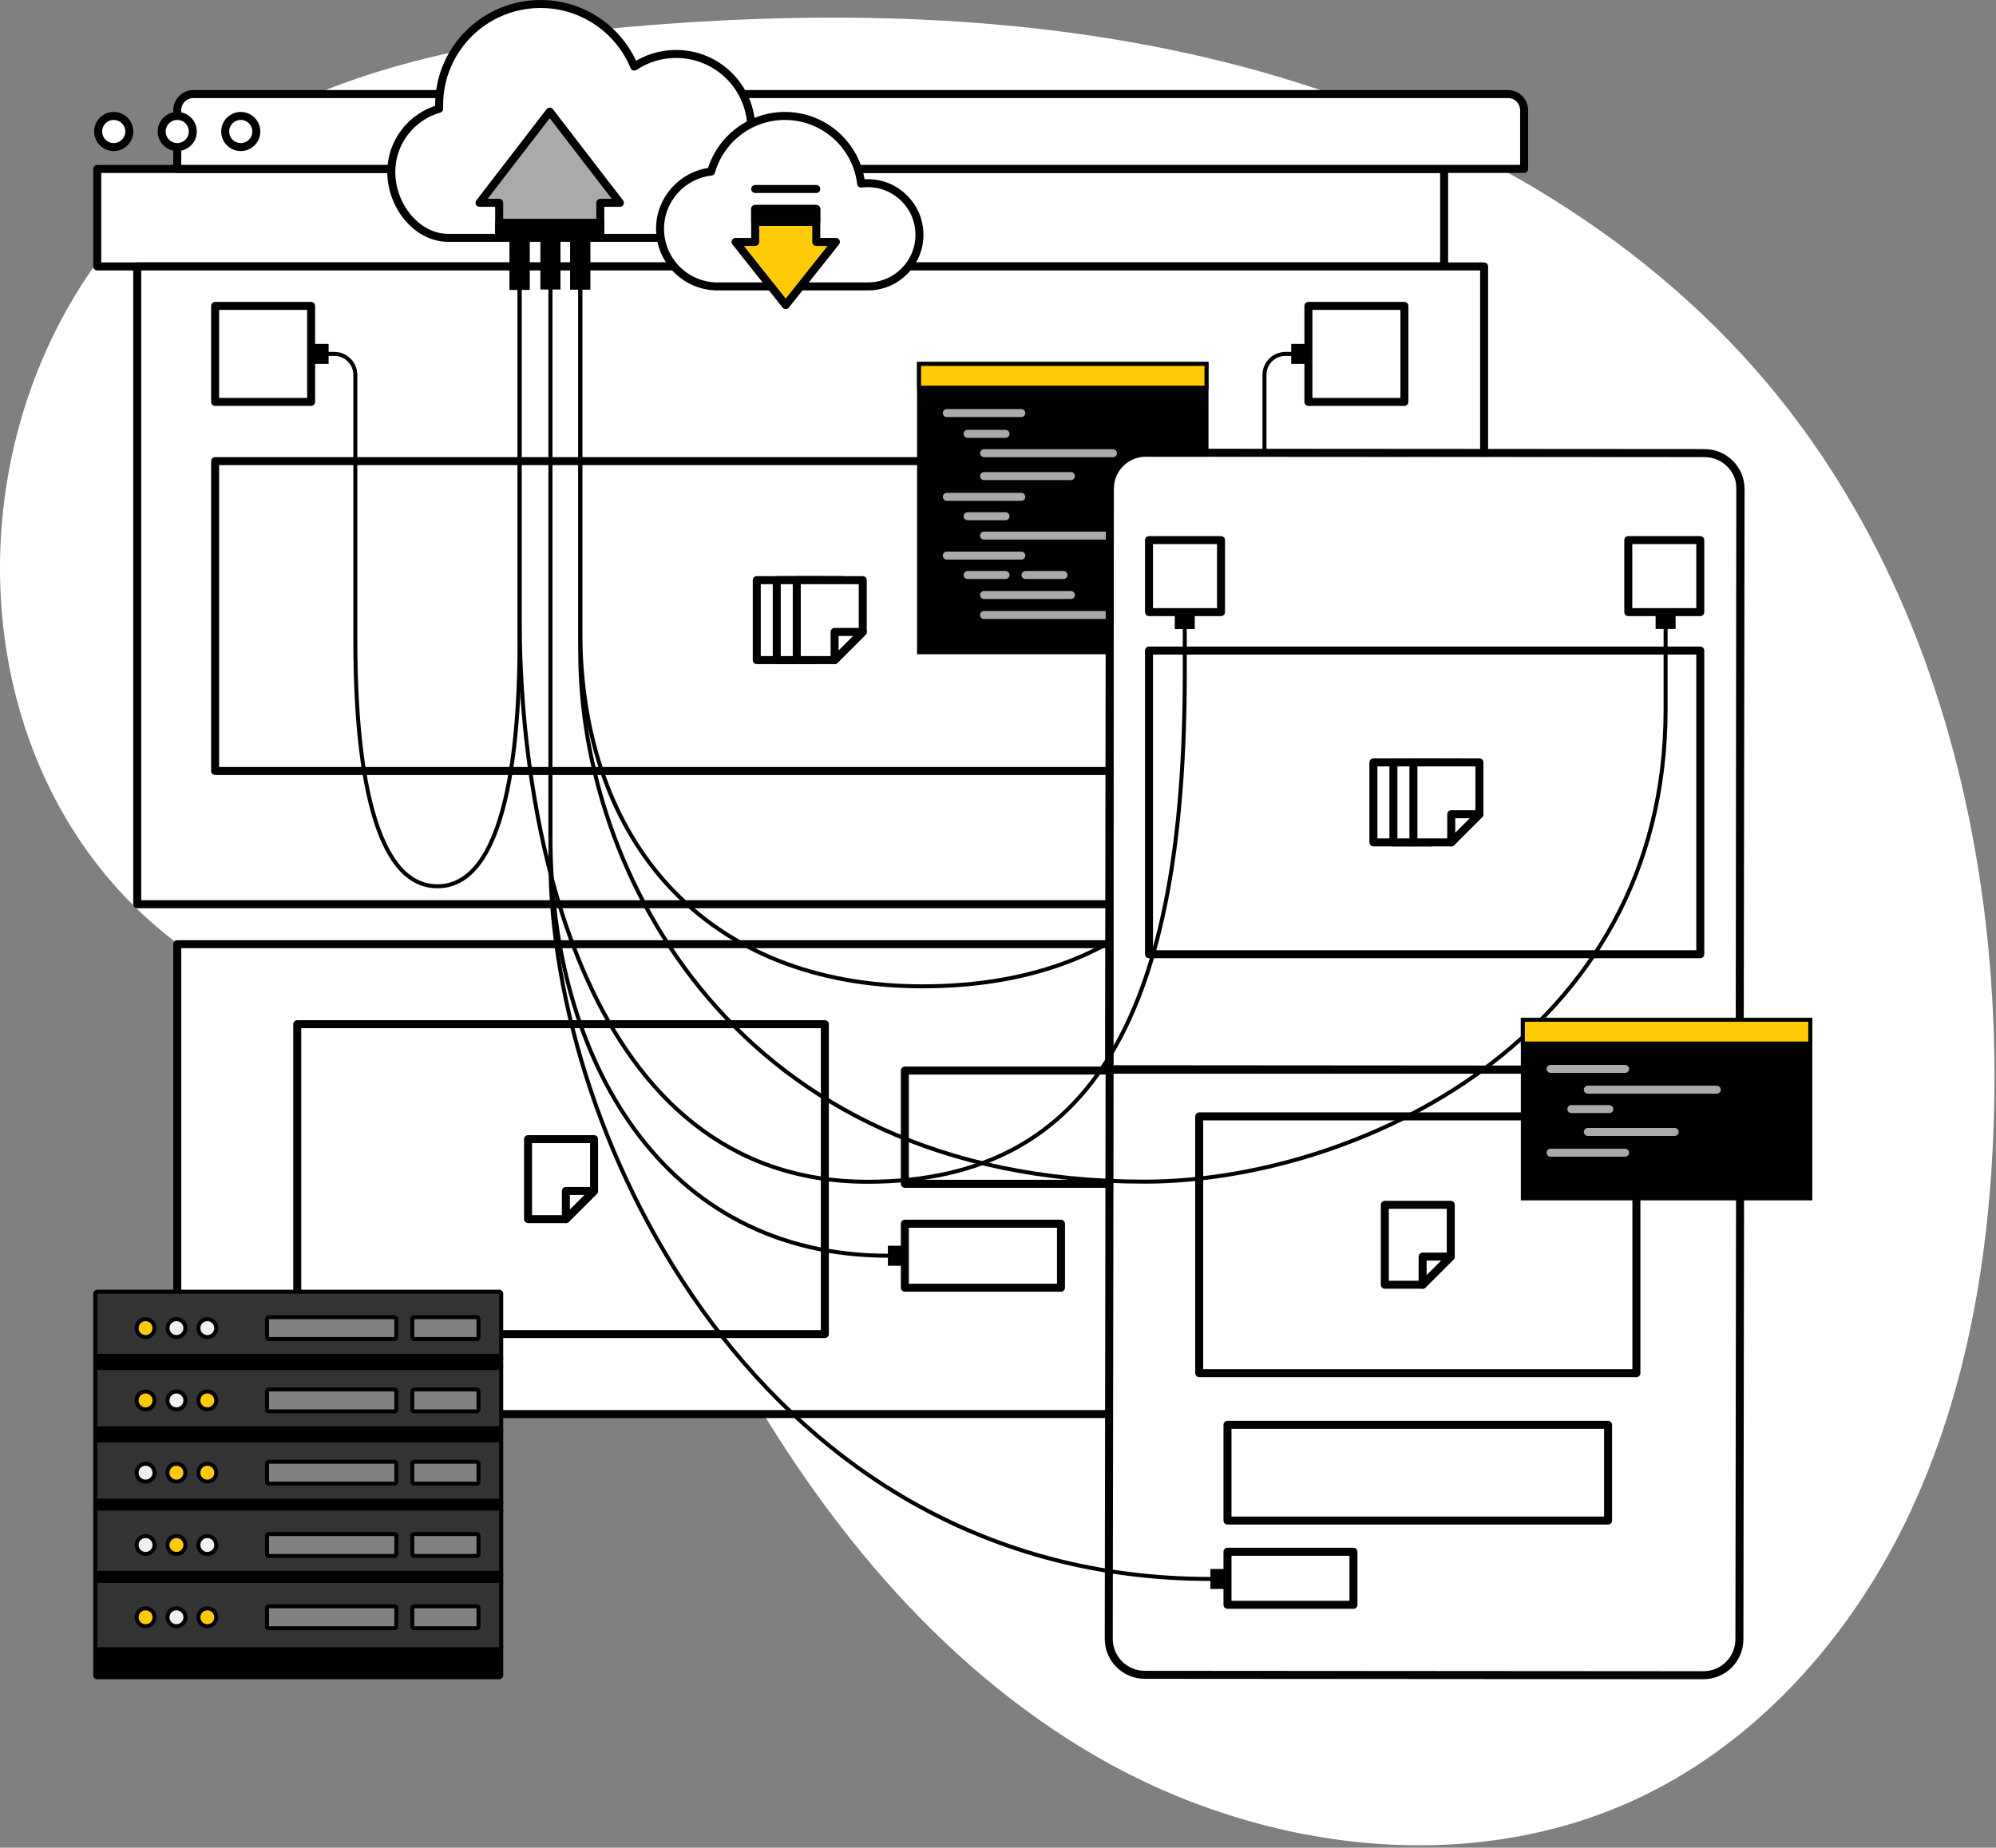<svg xmlns="http://www.w3.org/2000/svg" width="499" height="462" viewBox="0 0 499 462" fill="none"><rect x="0" y="0" width="499" height="462" fill="#808080" stroke="none"/><path d="M427.122 439.47C421.772 443.17 416.132 446.47 410.232 449.3C367.682 469.65 315.452 462.95 274.562 439.45C233.672 415.95 203.072 377.52 180.802 335.95C170.622 316.95 161.532 296.54 145.182 282.5C124.102 264.39 95.642 260.3 70.522 250.44C-20.798 214.58 -21.848 83.09 58.202 33.99C89.752 14.64 128.722 8.8 164.982 6.09C215.212 2.35 266.352 4.26 314.852 17.82C363.352 31.38 409.252 57.18 441.702 95.7C484.202 146.15 500.582 214.73 498.442 280.66C497.362 314.02 491.752 347.67 477.632 377.92C466.282 402.24 449.082 424.29 427.122 439.48V439.47Z" fill="white"></path><path d="M361.032 42.24H24.311V66.62H361.032V42.24Z" fill="white" stroke="#010101" stroke-width="2" stroke-linecap="round" stroke-linejoin="round"></path><path d="M48.342 23.52H377.002C379.232 23.52 381.032 25.331 381.032 27.55V42.23H44.312V27.55C44.312 25.32 46.121 23.52 48.342 23.52Z" fill="white" stroke="#010101" stroke-width="2" stroke-linecap="round" stroke-linejoin="round"></path><path d="M56.301 32.88C56.301 30.73 58.041 28.99 60.191 28.99C62.341 28.99 64.081 30.73 64.081 32.88C64.081 35.03 62.341 36.77 60.191 36.77C58.041 36.77 56.301 35.03 56.301 32.88Z" fill="white" stroke="#010101" stroke-width="2" stroke-linecap="round" stroke-linejoin="round"></path><path d="M40.421 32.88C40.421 30.73 42.161 28.99 44.311 28.99C46.461 28.99 48.201 30.73 48.201 32.88C48.201 35.03 46.461 36.77 44.311 36.77C42.161 36.77 40.421 35.03 40.421 32.88Z" fill="white" stroke="#010101" stroke-width="2" stroke-linecap="round" stroke-linejoin="round"></path><path d="M24.541 32.88C24.541 30.73 26.282 28.99 28.431 28.99C30.581 28.99 32.322 30.73 32.322 32.88C32.322 35.03 30.581 36.77 28.431 36.77C26.282 36.77 24.541 35.03 24.541 32.88Z" fill="white" stroke="#010101" stroke-width="2" stroke-linecap="round" stroke-linejoin="round"></path><path d="M371.032 66.621H34.312V226.091H371.032V66.621Z" fill="white" stroke="#010101" stroke-width="2" stroke-linecap="round" stroke-linejoin="round"></path><path d="M381.032 236.091H44.312V353.571H381.032V236.091Z" fill="white" stroke="#010101" stroke-width="2" stroke-linejoin="round"></path><path d="M351.102 115.301H53.782V192.781H351.102V115.301Z" fill="white" stroke="#010101" stroke-width="2" stroke-linecap="round" stroke-linejoin="round"></path><path d="M206.212 256.091H74.311V333.571H206.212V256.091Z" fill="white" stroke="#010101" stroke-width="2" stroke-linecap="round" stroke-linejoin="round"></path><path d="M341.031 267.681H226.211V296H341.031V267.681Z" stroke="#010101" stroke-width="2" stroke-linecap="round" stroke-linejoin="round"></path><path d="M265.251 305.98H226.211V321.98H265.251V305.98Z" stroke="#010101" stroke-width="2" stroke-linecap="round" stroke-linejoin="round"></path><path d="M148.512 284.83V297.79L141.472 304.83H132.012V284.83H148.512Z" fill="white" stroke="#010101" stroke-width="2" stroke-linecap="round" stroke-linejoin="round"></path><path d="M148.512 297.79L141.472 304.83V297.79H148.512Z" fill="white" stroke="#010101" stroke-width="2" stroke-linecap="round" stroke-linejoin="round"></path><path d="M205.691 145.061V158.01L198.651 165.051H189.191V145.061H205.691Z" fill="white" stroke="#010101" stroke-width="2" stroke-linecap="round" stroke-linejoin="round"></path><path d="M205.691 158.011L198.651 165.051V158.011H205.691Z" fill="white" stroke="#010101" stroke-width="2" stroke-linecap="round" stroke-linejoin="round"></path><path d="M210.691 145.061V158.01L203.651 165.051H194.191V145.061H210.691Z" fill="white" stroke="#010101" stroke-width="2" stroke-linecap="round" stroke-linejoin="round"></path><path d="M210.691 158.011L203.651 165.051V158.011H210.691Z" fill="white" stroke="#010101" stroke-width="2" stroke-linecap="round" stroke-linejoin="round"></path><path d="M215.691 145.061V158.01L208.651 165.051H199.191V145.061H215.691Z" fill="white" stroke="#010101" stroke-width="2" stroke-linecap="round" stroke-linejoin="round"></path><path d="M215.691 158.011L208.651 165.051V158.011H215.691Z" fill="white" stroke="#010101" stroke-width="2" stroke-linecap="round" stroke-linejoin="round"></path><path d="M77.782 76.49H53.782V100.49H77.782V76.49Z" stroke="#010101" stroke-width="2" stroke-linecap="round" stroke-linejoin="round"></path><path d="M351.102 76.49H327.102V100.49H351.102V76.49Z" stroke="#010101" stroke-width="2" stroke-linecap="round" stroke-linejoin="round"></path><path d="M301.612 90.99H229.762V163.09H301.612V90.99Z" fill="#010101"></path><path d="M301.122 91.49V162.59H230.262V91.49H301.122ZM302.122 90.49H229.262V163.59H302.122V90.49Z" fill="#010101"></path><path d="M301.612 90.99H229.762V96.93H301.612V90.99Z" fill="#FFCB05"></path><path d="M301.122 91.49V96.43H230.262V91.49H301.122ZM302.122 90.49H229.262V97.43H302.122V90.49Z" fill="#010101"></path><path d="M236.702 103.28H255.322" stroke="#AAAAAA" stroke-width="2" stroke-linecap="round" stroke-linejoin="round"></path><path d="M246.012 113.32H278.242" stroke="#AAAAAA" stroke-width="2" stroke-linecap="round" stroke-linejoin="round"></path><path d="M241.892 108.48H251.382" stroke="#AAAAAA" stroke-width="2" stroke-linecap="round" stroke-linejoin="round"></path><path d="M246.012 133.92H278.242" stroke="#AAAAAA" stroke-width="2" stroke-linecap="round" stroke-linejoin="round"></path><path d="M246.012 153.771H278.242" stroke="#AAAAAA" stroke-width="2" stroke-linecap="round" stroke-linejoin="round"></path><path d="M241.892 129.08H251.382" stroke="#AAAAAA" stroke-width="2" stroke-linecap="round" stroke-linejoin="round"></path><path d="M246.012 119.04H267.722" stroke="#AAAAAA" stroke-width="2" stroke-linecap="round" stroke-linejoin="round"></path><path d="M246.012 148.771H267.722" stroke="#AAAAAA" stroke-width="2" stroke-linecap="round" stroke-linejoin="round"></path><path d="M236.702 124.23H255.322" stroke="#AAAAAA" stroke-width="2" stroke-linecap="round" stroke-linejoin="round"></path><path d="M241.892 143.771H251.382" stroke="#AAAAAA" stroke-width="2" stroke-linecap="round" stroke-linejoin="round"></path><path d="M256.382 143.771H265.872" stroke="#AAAAAA" stroke-width="2" stroke-linecap="round" stroke-linejoin="round"></path><path d="M236.702 138.92H255.322" stroke="#AAAAAA" stroke-width="2" stroke-linecap="round" stroke-linejoin="round"></path><path d="M124.802 411.351H24.311C24.035 411.351 23.811 411.574 23.811 411.851V418.881C23.811 419.157 24.035 419.381 24.311 419.381H124.802C125.078 419.381 125.302 419.157 125.302 418.881V411.851C125.302 411.574 125.078 411.351 124.802 411.351Z" fill="#010101"></path><path d="M124.802 411.851V418.881H24.311V411.851H124.802ZM124.802 410.851H24.311C23.762 410.851 23.311 411.301 23.311 411.851V418.881C23.311 419.431 23.762 419.881 24.311 419.881H124.802C125.352 419.881 125.802 419.431 125.802 418.881V411.851C125.802 411.301 125.352 410.851 124.802 410.851Z" fill="#010101"></path><path d="M124.802 359.141H24.311C24.035 359.141 23.811 359.364 23.811 359.641V375.7C23.811 375.977 24.035 376.2 24.311 376.2H124.802C125.078 376.2 125.302 375.977 125.302 375.7V359.641C125.302 359.364 125.078 359.141 124.802 359.141Z" fill="#333333"></path><path d="M124.802 359.641V375.7H24.311V359.641H124.802ZM124.802 358.641H24.311C23.762 358.641 23.311 359.091 23.311 359.641V375.7C23.311 376.25 23.762 376.7 24.311 376.7H124.802C125.352 376.7 125.802 376.25 125.802 375.7V359.641C125.802 359.091 125.352 358.641 124.802 358.641Z" fill="#010101"></path><path d="M124.802 375.2H24.311C24.035 375.2 23.811 375.424 23.811 375.7V377.71C23.811 377.986 24.035 378.21 24.311 378.21H124.802C125.078 378.21 125.302 377.986 125.302 377.71V375.7C125.302 375.424 125.078 375.2 124.802 375.2Z" fill="#010101"></path><path d="M124.802 375.7V377.72H24.311V375.7H124.802ZM124.802 374.7H24.311C23.762 374.7 23.311 375.15 23.311 375.7V377.72C23.311 378.27 23.762 378.72 24.311 378.72H124.802C125.352 378.72 125.802 378.27 125.802 377.72V375.7C125.802 375.15 125.352 374.7 124.802 374.7Z" fill="#010101"></path><path d="M38.631 368.23C38.631 369.47 37.631 370.47 36.391 370.47C35.151 370.47 34.151 369.47 34.151 368.23C34.151 366.99 35.151 365.99 36.391 365.99C37.631 365.99 38.631 366.99 38.631 368.23Z" fill="#F0F0F0" stroke="#010101" stroke-linecap="round" stroke-linejoin="round"></path><path d="M46.352 368.23C46.352 369.47 45.352 370.47 44.112 370.47C42.872 370.47 41.872 369.47 41.872 368.23C41.872 366.99 42.872 365.99 44.112 365.99C45.352 365.99 46.352 366.99 46.352 368.23Z" fill="#FFCB05" stroke="#010101" stroke-linecap="round" stroke-linejoin="round"></path><path d="M54.071 368.23C54.071 369.47 53.071 370.47 51.831 370.47C50.591 370.47 49.591 369.47 49.591 368.23C49.591 366.99 50.591 365.99 51.831 365.99C53.071 365.99 54.071 366.99 54.071 368.23Z" fill="#FFCB05" stroke="#010101" stroke-linecap="round" stroke-linejoin="round"></path><path d="M98.582 365.49H67.251C66.975 365.49 66.751 365.714 66.751 365.99V370.47C66.751 370.746 66.975 370.97 67.251 370.97H98.582C98.858 370.97 99.082 370.746 99.082 370.47V365.99C99.082 365.714 98.858 365.49 98.582 365.49Z" fill="#818181"></path><path d="M98.582 365.99V370.47H67.251V365.99H98.582ZM98.582 364.99H67.251C66.701 364.99 66.251 365.44 66.251 365.99V370.47C66.251 371.02 66.701 371.47 67.251 371.47H98.582C99.132 371.47 99.582 371.02 99.582 370.47V365.99C99.582 365.44 99.132 364.99 98.582 364.99Z" fill="#010101"></path><path d="M119.132 365.49H103.582C103.305 365.49 103.082 365.714 103.082 365.99V370.47C103.082 370.746 103.305 370.97 103.582 370.97H119.132C119.408 370.97 119.632 370.746 119.632 370.47V365.99C119.632 365.714 119.408 365.49 119.132 365.49Z" fill="#818181"></path><path d="M119.132 365.99V370.47H103.582V365.99H119.132ZM119.132 364.99H103.582C103.032 364.99 102.582 365.44 102.582 365.99V370.47C102.582 371.02 103.032 371.47 103.582 371.47H119.132C119.682 371.47 120.132 371.02 120.132 370.47V365.99C120.132 365.44 119.682 364.99 119.132 364.99Z" fill="#010101"></path><path d="M124.802 377.211H24.311C24.035 377.211 23.811 377.435 23.811 377.711V393.771C23.811 394.047 24.035 394.271 24.311 394.271H124.802C125.078 394.271 125.302 394.047 125.302 393.771V377.711C125.302 377.435 125.078 377.211 124.802 377.211Z" fill="#333333"></path><path d="M124.802 377.711V393.771H24.311V377.711H124.802ZM124.802 376.711H24.311C23.762 376.711 23.311 377.161 23.311 377.711V393.771C23.311 394.321 23.762 394.771 24.311 394.771H124.802C125.352 394.771 125.802 394.321 125.802 393.771V377.711C125.802 377.161 125.352 376.711 124.802 376.711Z" fill="#010101"></path><path d="M124.802 393.271H24.311C24.035 393.271 23.811 393.495 23.811 393.771V395.781C23.811 396.058 24.035 396.281 24.311 396.281H124.802C125.078 396.281 125.302 396.058 125.302 395.781V393.771C125.302 393.495 125.078 393.271 124.802 393.271Z" fill="#010101"></path><path d="M124.802 393.771V395.792H24.311V393.771H124.802ZM124.802 392.771H24.311C23.762 392.771 23.311 393.221 23.311 393.771V395.792C23.311 396.342 23.762 396.792 24.311 396.792H124.802C125.352 396.792 125.802 396.342 125.802 395.792V393.771C125.802 393.221 125.352 392.771 124.802 392.771Z" fill="#010101"></path><path d="M38.631 386.311C38.631 387.551 37.631 388.551 36.391 388.551C35.151 388.551 34.151 387.551 34.151 386.311C34.151 385.071 35.151 384.071 36.391 384.071C37.631 384.071 38.631 385.071 38.631 386.311Z" fill="#F0F0F0" stroke="#010101" stroke-linecap="round" stroke-linejoin="round"></path><path d="M46.352 386.311C46.352 387.551 45.352 388.551 44.112 388.551C42.872 388.551 41.872 387.551 41.872 386.311C41.872 385.071 42.872 384.071 44.112 384.071C45.352 384.071 46.352 385.071 46.352 386.311Z" fill="#FFCB05" stroke="#010101" stroke-linecap="round" stroke-linejoin="round"></path><path d="M54.071 386.311C54.071 387.551 53.071 388.551 51.831 388.551C50.591 388.551 49.591 387.551 49.591 386.311C49.591 385.071 50.591 384.071 51.831 384.071C53.071 384.071 54.071 385.071 54.071 386.311Z" fill="#F0F0F0" stroke="#010101" stroke-linecap="round" stroke-linejoin="round"></path><path d="M98.582 383.571H67.251C66.975 383.571 66.751 383.795 66.751 384.071V388.551C66.751 388.827 66.975 389.051 67.251 389.051H98.582C98.858 389.051 99.082 388.827 99.082 388.551V384.071C99.082 383.795 98.858 383.571 98.582 383.571Z" fill="#818181"></path><path d="M98.582 384.071V388.551H67.251V384.071H98.582ZM98.582 383.071H67.251C66.701 383.071 66.251 383.521 66.251 384.071V388.551C66.251 389.101 66.701 389.551 67.251 389.551H98.582C99.132 389.551 99.582 389.101 99.582 388.551V384.071C99.582 383.521 99.132 383.071 98.582 383.071Z" fill="#010101"></path><path d="M119.132 383.571H103.582C103.305 383.571 103.082 383.795 103.082 384.071V388.551C103.082 388.827 103.305 389.051 103.582 389.051H119.132C119.408 389.051 119.632 388.827 119.632 388.551V384.071C119.632 383.795 119.408 383.571 119.132 383.571Z" fill="#818181"></path><path d="M119.132 384.071V388.551H103.582V384.071H119.132ZM119.132 383.071H103.582C103.032 383.071 102.582 383.521 102.582 384.071V388.551C102.582 389.101 103.032 389.551 103.582 389.551H119.132C119.682 389.551 120.132 389.101 120.132 388.551V384.071C120.132 383.521 119.682 383.071 119.132 383.071Z" fill="#010101"></path><path d="M124.802 395.291H24.311C24.035 395.291 23.811 395.515 23.811 395.791V411.851C23.811 412.127 24.035 412.351 24.311 412.351H124.802C125.078 412.351 125.302 412.127 125.302 411.851V395.791C125.302 395.515 125.078 395.291 124.802 395.291Z" fill="#333333"></path><path d="M124.802 395.791V411.851H24.311V395.791H124.802ZM124.802 394.791H24.311C23.762 394.791 23.311 395.241 23.311 395.791V411.851C23.311 412.401 23.762 412.851 24.311 412.851H124.802C125.352 412.851 125.802 412.401 125.802 411.851V395.791C125.802 395.241 125.352 394.791 124.802 394.791Z" fill="#010101"></path><path d="M38.631 404.381C38.631 405.621 37.631 406.621 36.391 406.621C35.151 406.621 34.151 405.621 34.151 404.381C34.151 403.141 35.151 402.141 36.391 402.141C37.631 402.141 38.631 403.141 38.631 404.381Z" fill="#FFCB05" stroke="#010101" stroke-linecap="round" stroke-linejoin="round"></path><path d="M46.352 404.381C46.352 405.621 45.352 406.621 44.112 406.621C42.872 406.621 41.872 405.621 41.872 404.381C41.872 403.141 42.872 402.141 44.112 402.141C45.352 402.141 46.352 403.141 46.352 404.381Z" fill="#F0F0F0" stroke="#010101" stroke-linecap="round" stroke-linejoin="round"></path><path d="M54.071 404.381C54.071 405.621 53.071 406.621 51.831 406.621C50.591 406.621 49.591 405.621 49.591 404.381C49.591 403.141 50.591 402.141 51.831 402.141C53.071 402.141 54.071 403.141 54.071 404.381Z" fill="#FFCB05" stroke="#010101" stroke-linecap="round" stroke-linejoin="round"></path><path d="M98.582 401.641H67.251C66.975 401.641 66.751 401.864 66.751 402.141V406.621C66.751 406.897 66.975 407.121 67.251 407.121H98.582C98.858 407.121 99.082 406.897 99.082 406.621V402.141C99.082 401.864 98.858 401.641 98.582 401.641Z" fill="#818181"></path><path d="M98.582 402.141V406.621H67.251V402.141H98.582ZM98.582 401.141H67.251C66.701 401.141 66.251 401.591 66.251 402.141V406.621C66.251 407.171 66.701 407.621 67.251 407.621H98.582C99.132 407.621 99.582 407.171 99.582 406.621V402.141C99.582 401.591 99.132 401.141 98.582 401.141Z" fill="#010101"></path><path d="M119.132 401.641H103.582C103.305 401.641 103.082 401.864 103.082 402.141V406.621C103.082 406.897 103.305 407.121 103.582 407.121H119.132C119.408 407.121 119.632 406.897 119.632 406.621V402.141C119.632 401.864 119.408 401.641 119.132 401.641Z" fill="#818181"></path><path d="M119.132 402.141V406.621H103.582V402.141H119.132ZM119.132 401.141H103.582C103.032 401.141 102.582 401.591 102.582 402.141V406.621C102.582 407.171 103.032 407.621 103.582 407.621H119.132C119.682 407.621 120.132 407.171 120.132 406.621V402.141C120.132 401.591 119.682 401.141 119.132 401.141Z" fill="#010101"></path><path d="M124.802 341.061H24.311C24.035 341.061 23.811 341.284 23.811 341.561V357.621C23.811 357.897 24.035 358.121 24.311 358.121H124.802C125.078 358.121 125.302 357.897 125.302 357.621V341.561C125.302 341.284 125.078 341.061 124.802 341.061Z" fill="#333333"></path><path d="M124.802 341.561V357.621H24.311V341.561H124.802ZM124.802 340.561H24.311C23.762 340.561 23.311 341.011 23.311 341.561V357.621C23.311 358.171 23.762 358.621 24.311 358.621H124.802C125.352 358.621 125.802 358.171 125.802 357.621V341.561C125.802 341.011 125.352 340.561 124.802 340.561Z" fill="#010101"></path><path d="M124.802 357.121H24.311C24.035 357.121 23.811 357.345 23.811 357.621V359.631C23.811 359.907 24.035 360.131 24.311 360.131H124.802C125.078 360.131 125.302 359.907 125.302 359.631V357.621C125.302 357.345 125.078 357.121 124.802 357.121Z" fill="#010101"></path><path d="M124.802 357.621V359.641H24.311V357.621H124.802ZM124.802 356.621H24.311C23.762 356.621 23.311 357.071 23.311 357.621V359.641C23.311 360.191 23.762 360.641 24.311 360.641H124.802C125.352 360.641 125.802 360.191 125.802 359.641V357.621C125.802 357.071 125.352 356.621 124.802 356.621Z" fill="#010101"></path><path d="M38.631 350.161C38.631 351.401 37.631 352.401 36.391 352.401C35.151 352.401 34.151 351.401 34.151 350.161C34.151 348.921 35.151 347.921 36.391 347.921C37.631 347.921 38.631 348.921 38.631 350.161Z" fill="#FFCB05" stroke="#010101" stroke-linecap="round" stroke-linejoin="round"></path><path d="M46.352 350.161C46.352 351.401 45.352 352.401 44.112 352.401C42.872 352.401 41.872 351.401 41.872 350.161C41.872 348.921 42.872 347.921 44.112 347.921C45.352 347.921 46.352 348.921 46.352 350.161Z" fill="#F0F0F0" stroke="#010101" stroke-linecap="round" stroke-linejoin="round"></path><path d="M54.071 350.161C54.071 351.401 53.071 352.401 51.831 352.401C50.591 352.401 49.591 351.401 49.591 350.161C49.591 348.921 50.591 347.921 51.831 347.921C53.071 347.921 54.071 348.921 54.071 350.161Z" fill="#FFCB05" stroke="#010101" stroke-linecap="round" stroke-linejoin="round"></path><path d="M98.582 347.421H67.251C66.975 347.421 66.751 347.645 66.751 347.921V352.401C66.751 352.677 66.975 352.901 67.251 352.901H98.582C98.858 352.901 99.082 352.677 99.082 352.401V347.921C99.082 347.645 98.858 347.421 98.582 347.421Z" fill="#818181"></path><path d="M98.582 347.921V352.401H67.251V347.921H98.582ZM98.582 346.921H67.251C66.701 346.921 66.251 347.371 66.251 347.921V352.401C66.251 352.951 66.701 353.401 67.251 353.401H98.582C99.132 353.401 99.582 352.951 99.582 352.401V347.921C99.582 347.371 99.132 346.921 98.582 346.921Z" fill="#010101"></path><path d="M119.132 347.421H103.582C103.305 347.421 103.082 347.645 103.082 347.921V352.401C103.082 352.677 103.305 352.901 103.582 352.901H119.132C119.408 352.901 119.632 352.677 119.632 352.401V347.921C119.632 347.645 119.408 347.421 119.132 347.421Z" fill="#818181"></path><path d="M119.132 347.921V352.401H103.582V347.921H119.132ZM119.132 346.921H103.582C103.032 346.921 102.582 347.371 102.582 347.921V352.401C102.582 352.951 103.032 353.401 103.582 353.401H119.132C119.682 353.401 120.132 352.951 120.132 352.401V347.921C120.132 347.371 119.682 346.921 119.132 346.921Z" fill="#010101"></path><path d="M124.802 322.98H24.311C24.035 322.98 23.811 323.204 23.811 323.48V339.541C23.811 339.817 24.035 340.041 24.311 340.041H124.802C125.078 340.041 125.302 339.817 125.302 339.541V323.48C125.302 323.204 125.078 322.98 124.802 322.98Z" fill="#333333"></path><path d="M124.802 323.48V339.541H24.311V323.48H124.802ZM124.802 322.48H24.311C23.762 322.48 23.311 322.93 23.311 323.48V339.541C23.311 340.091 23.762 340.541 24.311 340.541H124.802C125.352 340.541 125.802 340.091 125.802 339.541V323.48C125.802 322.93 125.352 322.48 124.802 322.48Z" fill="#010101"></path><path d="M124.802 339.041H24.311C24.035 339.041 23.811 339.265 23.811 339.541V341.551C23.811 341.827 24.035 342.051 24.311 342.051H124.802C125.078 342.051 125.302 341.827 125.302 341.551V339.541C125.302 339.265 125.078 339.041 124.802 339.041Z" fill="#010101"></path><path d="M124.802 339.541V341.561H24.311V339.541H124.802ZM124.802 338.541H24.311C23.762 338.541 23.311 338.991 23.311 339.541V341.561C23.311 342.111 23.762 342.561 24.311 342.561H124.802C125.352 342.561 125.802 342.111 125.802 341.561V339.541C125.802 338.991 125.352 338.541 124.802 338.541Z" fill="#010101"></path><path d="M38.631 332.081C38.631 333.321 37.631 334.321 36.391 334.321C35.151 334.321 34.151 333.321 34.151 332.081C34.151 330.841 35.151 329.841 36.391 329.841C37.631 329.841 38.631 330.841 38.631 332.081Z" fill="#FFCB05" stroke="#010101" stroke-linecap="round" stroke-linejoin="round"></path><path d="M46.352 332.081C46.352 333.321 45.352 334.321 44.112 334.321C42.872 334.321 41.872 333.321 41.872 332.081C41.872 330.841 42.872 329.841 44.112 329.841C45.352 329.841 46.352 330.841 46.352 332.081Z" fill="#F0F0F0" stroke="#010101" stroke-linecap="round" stroke-linejoin="round"></path><path d="M54.071 332.081C54.071 333.321 53.071 334.321 51.831 334.321C50.591 334.321 49.591 333.321 49.591 332.081C49.591 330.841 50.591 329.841 51.831 329.841C53.071 329.841 54.071 330.841 54.071 332.081Z" fill="#F0F0F0" stroke="#010101" stroke-linecap="round" stroke-linejoin="round"></path><path d="M98.582 329.341H67.251C66.975 329.341 66.751 329.565 66.751 329.841V334.321C66.751 334.597 66.975 334.821 67.251 334.821H98.582C98.858 334.821 99.082 334.597 99.082 334.321V329.841C99.082 329.565 98.858 329.341 98.582 329.341Z" fill="#818181"></path><path d="M98.582 329.841V334.321H67.251V329.841H98.582ZM98.582 328.841H67.251C66.701 328.841 66.251 329.291 66.251 329.841V334.321C66.251 334.871 66.701 335.321 67.251 335.321H98.582C99.132 335.321 99.582 334.871 99.582 334.321V329.841C99.582 329.291 99.132 328.841 98.582 328.841Z" fill="#010101"></path><path d="M119.132 329.341H103.582C103.305 329.341 103.082 329.565 103.082 329.841V334.321C103.082 334.597 103.305 334.821 103.582 334.821H119.132C119.408 334.821 119.632 334.597 119.632 334.321V329.841C119.632 329.565 119.408 329.341 119.132 329.341Z" fill="#818181"></path><path d="M119.132 329.841V334.321H103.582V329.841H119.132ZM119.132 328.841H103.582C103.032 328.841 102.582 329.291 102.582 329.841V334.321C102.582 334.871 103.032 335.321 103.582 335.321H119.132C119.682 335.321 120.132 334.871 120.132 334.321V329.841C120.132 329.291 119.682 328.841 119.132 328.841Z" fill="#010101"></path><path d="M322.802 88.49H321.372C318.472 88.49 316.122 90.83 316.122 93.71V157.6C316.122 210.91 286.902 246.62 230.592 246.62C176.952 246.62 145.062 210.91 145.062 157.6V59.17" stroke="#010101" stroke-linecap="round" stroke-linejoin="round"></path><path d="M327.182 88.49H322.802" stroke="#010101" stroke-width="5" stroke-linejoin="round"></path><path d="M145.062 59.46V72.39" stroke="#010101" stroke-width="5" stroke-linejoin="round"></path><mask id="mask0_4439_704" style="mask-type:luminance" maskUnits="userSpaceOnUse" x="277" y="113" width="159" height="155"><path d="M277.461 122.17L277.241 267.36L434.901 267.48L435.121 122.29C435.121 117.33 431.101 113.3 426.141 113.3L286.451 113.2C281.491 113.2 277.461 117.22 277.461 122.18V122.17Z" fill="white"></path></mask><g mask="url(#mask0_4439_704)"><path d="M387.491 113.19V113.26L325.261 113.21V113.19H277.401V267.48H435.071V113.19H387.491Z" fill="white"></path><path d="M387.491 113.19H325.261H277.401V267.48H435.071V113.19H387.491Z" fill="white" stroke="#010101" stroke-width="2" stroke-linecap="round" stroke-linejoin="round"></path><path d="M425.071 162.67H287.251V238.59H425.071V162.67Z" fill="white" stroke="#010101" stroke-width="2" stroke-linecap="round" stroke-linejoin="round"></path><path d="M305.251 135.051H287.251V153.051H305.251V135.051Z" stroke="#010101" stroke-width="2" stroke-linecap="round" stroke-linejoin="round"></path><path d="M425.071 135.051H407.071V153.051H425.071V135.051Z" stroke="#010101" stroke-width="2" stroke-linecap="round" stroke-linejoin="round"></path><path d="M359.852 190.631V203.591L352.812 210.631H343.352V190.631H359.852Z" fill="white" stroke="#010101" stroke-width="2" stroke-linecap="round" stroke-linejoin="round"></path><path d="M359.852 203.591L352.812 210.631V203.591H359.852Z" fill="white" stroke="#010101" stroke-width="2" stroke-linecap="round" stroke-linejoin="round"></path><path d="M364.852 190.631V203.591L357.812 210.631H348.352V190.631H364.852Z" fill="white" stroke="#010101" stroke-width="2" stroke-linecap="round" stroke-linejoin="round"></path><path d="M364.852 203.591L357.812 210.631V203.591H364.852Z" fill="white" stroke="#010101" stroke-width="2" stroke-linecap="round" stroke-linejoin="round"></path><path d="M369.852 190.631V203.591L362.812 210.631H353.352V190.631H369.852Z" fill="white" stroke="#010101" stroke-width="2" stroke-linecap="round" stroke-linejoin="round"></path><path d="M369.852 203.591L362.812 210.631V203.591H369.852Z" fill="white" stroke="#010101" stroke-width="2" stroke-linecap="round" stroke-linejoin="round"></path></g><mask id="mask1_4439_704" style="mask-type:luminance" maskUnits="userSpaceOnUse" x="277" y="267" width="158" height="152"><path d="M277.183 409.696L277.282 267.276L434.942 267.386L434.843 409.806C434.839 414.766 430.806 418.793 425.846 418.789L286.156 418.692C281.196 418.688 277.169 414.656 277.173 409.696L277.183 409.696Z" fill="white"></path></mask><g mask="url(#mask1_4439_704)"><path d="M435.012 267.36H277.352V418.82H435.012V267.36Z" fill="white"></path><path d="M402.022 356.261H306.872V380.201H402.022V356.261Z" stroke="#010101" stroke-width="2" stroke-linecap="round" stroke-linejoin="round"></path><path d="M338.362 388.001H306.872V401.261H338.362V388.001Z" stroke="#010101" stroke-width="2" stroke-linecap="round" stroke-linejoin="round"></path><path d="M409.102 279.141H299.802V343.351H409.102V279.141Z" fill="white" stroke="#010101" stroke-width="2" stroke-linecap="round" stroke-linejoin="round"></path><path d="M362.692 301.25V314.2L355.652 321.24H346.202V301.25H362.692Z" fill="white" stroke="#010101" stroke-width="2" stroke-linecap="round" stroke-linejoin="round"></path><path d="M362.692 314.2L355.652 321.24V314.2H362.692Z" fill="white" stroke="#010101" stroke-width="2" stroke-linecap="round" stroke-linejoin="round"></path></g><path d="M277.401 267.361L277.191 409.781C277.191 414.741 281.211 418.771 286.171 418.771L425.861 418.871C430.821 418.871 434.851 414.851 434.851 409.891L435.061 267.47L277.401 267.351V267.361Z" stroke="#010101" stroke-width="2" stroke-linecap="round" stroke-linejoin="round"></path><path d="M426.142 113.29L325.272 113.22L286.462 113.19C281.502 113.19 277.472 117.21 277.472 122.17L277.262 267.48H434.922L435.142 122.29C435.142 117.33 431.122 113.3 426.162 113.3L426.142 113.29Z" stroke="#010101" stroke-width="2" stroke-linecap="round" stroke-linejoin="round"></path><path d="M416.401 152.88V157.26" stroke="#010101" stroke-width="5" stroke-linejoin="round"></path><path d="M145.062 59.46V72.39" stroke="#010101" stroke-width="5" stroke-linejoin="round"></path><path d="M416.401 153.88V177.41C416.401 260.05 338.251 295.46 286.141 295.46C183.361 295.46 145.071 216.91 145.071 163.6V59.17" stroke="#010101" stroke-linecap="round" stroke-linejoin="round"></path><path d="M221.972 313.98C165.702 313.98 137.612 264.86 137.612 209.29V59.33" stroke="#010101" stroke-linecap="round" stroke-linejoin="round"></path><path d="M226.212 313.98H221.972" stroke="#010101" stroke-width="5" stroke-linejoin="round"></path><path d="M137.612 59.33V72.33" stroke="#010101" stroke-width="5" stroke-linejoin="round"></path><path d="M82.152 88.489H83.582C86.482 88.489 88.832 90.839 88.832 93.739V160.079C88.832 179.059 90.392 221.609 109.362 221.609C128.342 221.609 129.892 179.049 129.892 160.079V59.19" stroke="#010101" stroke-linecap="round" stroke-linejoin="round"></path><path d="M77.782 88.489H82.152" stroke="#010101" stroke-width="5" stroke-linejoin="round"></path><path d="M302.602 394.8C190.332 394.8 137.612 284.17 137.612 215.27V59.34" stroke="#010101" stroke-linecap="round" stroke-linejoin="round"></path><path d="M306.842 394.8H302.602" stroke="#010101" stroke-width="5" stroke-linejoin="round"></path><path d="M137.612 59.329V72.329" stroke="#010101" stroke-width="5" stroke-linejoin="round"></path><path d="M129.902 59.489V72.489" stroke="#010101" stroke-width="5" stroke-linejoin="round"></path><path d="M296.192 152.909V157.289" stroke="#010101" stroke-width="5" stroke-linejoin="round"></path><path d="M129.902 59.489V72.429" stroke="#010101" stroke-width="5" stroke-linejoin="round"></path><path d="M296.192 153.909V168.439C296.192 251.079 274.372 295.489 216.932 295.489C146.152 295.489 129.902 207.939 129.902 154.629V59.199" stroke="#010101" stroke-linecap="round" stroke-linejoin="round"></path><path d="M187.492 35.68C187.702 34.56 187.822 33.41 187.822 32.23C187.822 21.88 179.412 13.49 169.022 13.49C165.152 13.49 161.562 14.66 158.572 16.65C154.782 7.47 145.712 1 135.132 1C121.132 1 109.782 12.31 109.782 26.26C109.782 26.57 109.792 26.88 109.802 27.19C102.882 29.16 97.822 35.49 97.822 43.01C97.822 51.33 104.102 59.47 112.062 59.47H186.672C193.282 59.47 198.632 54.13 198.632 47.55C198.632 40.97 193.702 36.08 187.482 35.67L187.492 35.68Z" fill="white" stroke="#010101" stroke-width="2" stroke-linecap="round" stroke-linejoin="round"></path><path d="M216.942 45.8C216.382 45.8 215.832 45.85 215.292 45.92C214.162 36.39 206.062 28.99 196.232 28.99C187.462 28.99 180.082 34.87 177.782 42.9C170.602 43.72 165.012 49.81 165.012 57.21C165.012 65.17 171.462 71.62 179.422 71.62H216.952C224.082 71.62 229.862 65.84 229.862 58.71C229.862 51.58 224.082 45.8 216.952 45.8H216.942Z" fill="white" stroke="#010101" stroke-width="2" stroke-linecap="round" stroke-linejoin="round"></path><path d="M183.882 60.49L196.432 76.28L208.972 60.49H204.072V52.25H188.792V60.49H183.882Z" fill="#FFCB05" stroke="#010101" stroke-width="2" stroke-linecap="round" stroke-linejoin="round"></path><path d="M188.782 55.49H204.062V52.25H188.782V55.49Z" fill="#010101" stroke="#010101" stroke-width="2" stroke-linecap="round" stroke-linejoin="round"></path><path d="M204.072 47.25H188.792" stroke="#010101" stroke-width="2" stroke-linecap="round" stroke-linejoin="round"></path><path d="M154.972 50.71L137.432 27.91L119.882 50.71H124.792V58.95H150.072V50.71H154.972Z" fill="#AAAAAA" stroke="#010101" stroke-width="2" stroke-linecap="round" stroke-linejoin="round"></path><path d="M150.072 55.71H124.792V58.95H150.072V55.71Z" fill="#010101" stroke="#010101" stroke-width="2" stroke-linecap="round" stroke-linejoin="round"></path><path d="M452.571 254.98H380.711V299.641H452.571V254.98Z" fill="#010101"></path><path d="M452.071 255.48V299.141H381.211V255.48H452.071ZM453.071 254.48H380.211V300.141H453.071V254.48Z" fill="#010101"></path><path d="M452.571 254.98H380.711V260.921H452.571V254.98Z" fill="#FFCB05"></path><path d="M452.071 255.48V260.421H381.211V255.48H452.071ZM453.071 254.48H380.211V261.421H453.071V254.48Z" fill="#010101"></path><path d="M387.651 267.271H406.271" stroke="#AAAAAA" stroke-width="2" stroke-linecap="round" stroke-linejoin="round"></path><path d="M396.961 272.461H429.191" stroke="#AAAAAA" stroke-width="2" stroke-linecap="round" stroke-linejoin="round"></path><path d="M392.841 277.311H402.331" stroke="#AAAAAA" stroke-width="2" stroke-linecap="round" stroke-linejoin="round"></path><path d="M396.961 283.03H418.671" stroke="#AAAAAA" stroke-width="2" stroke-linecap="round" stroke-linejoin="round"></path><path d="M387.651 288.221H406.271" stroke="#AAAAAA" stroke-width="2" stroke-linecap="round" stroke-linejoin="round"></path></svg>